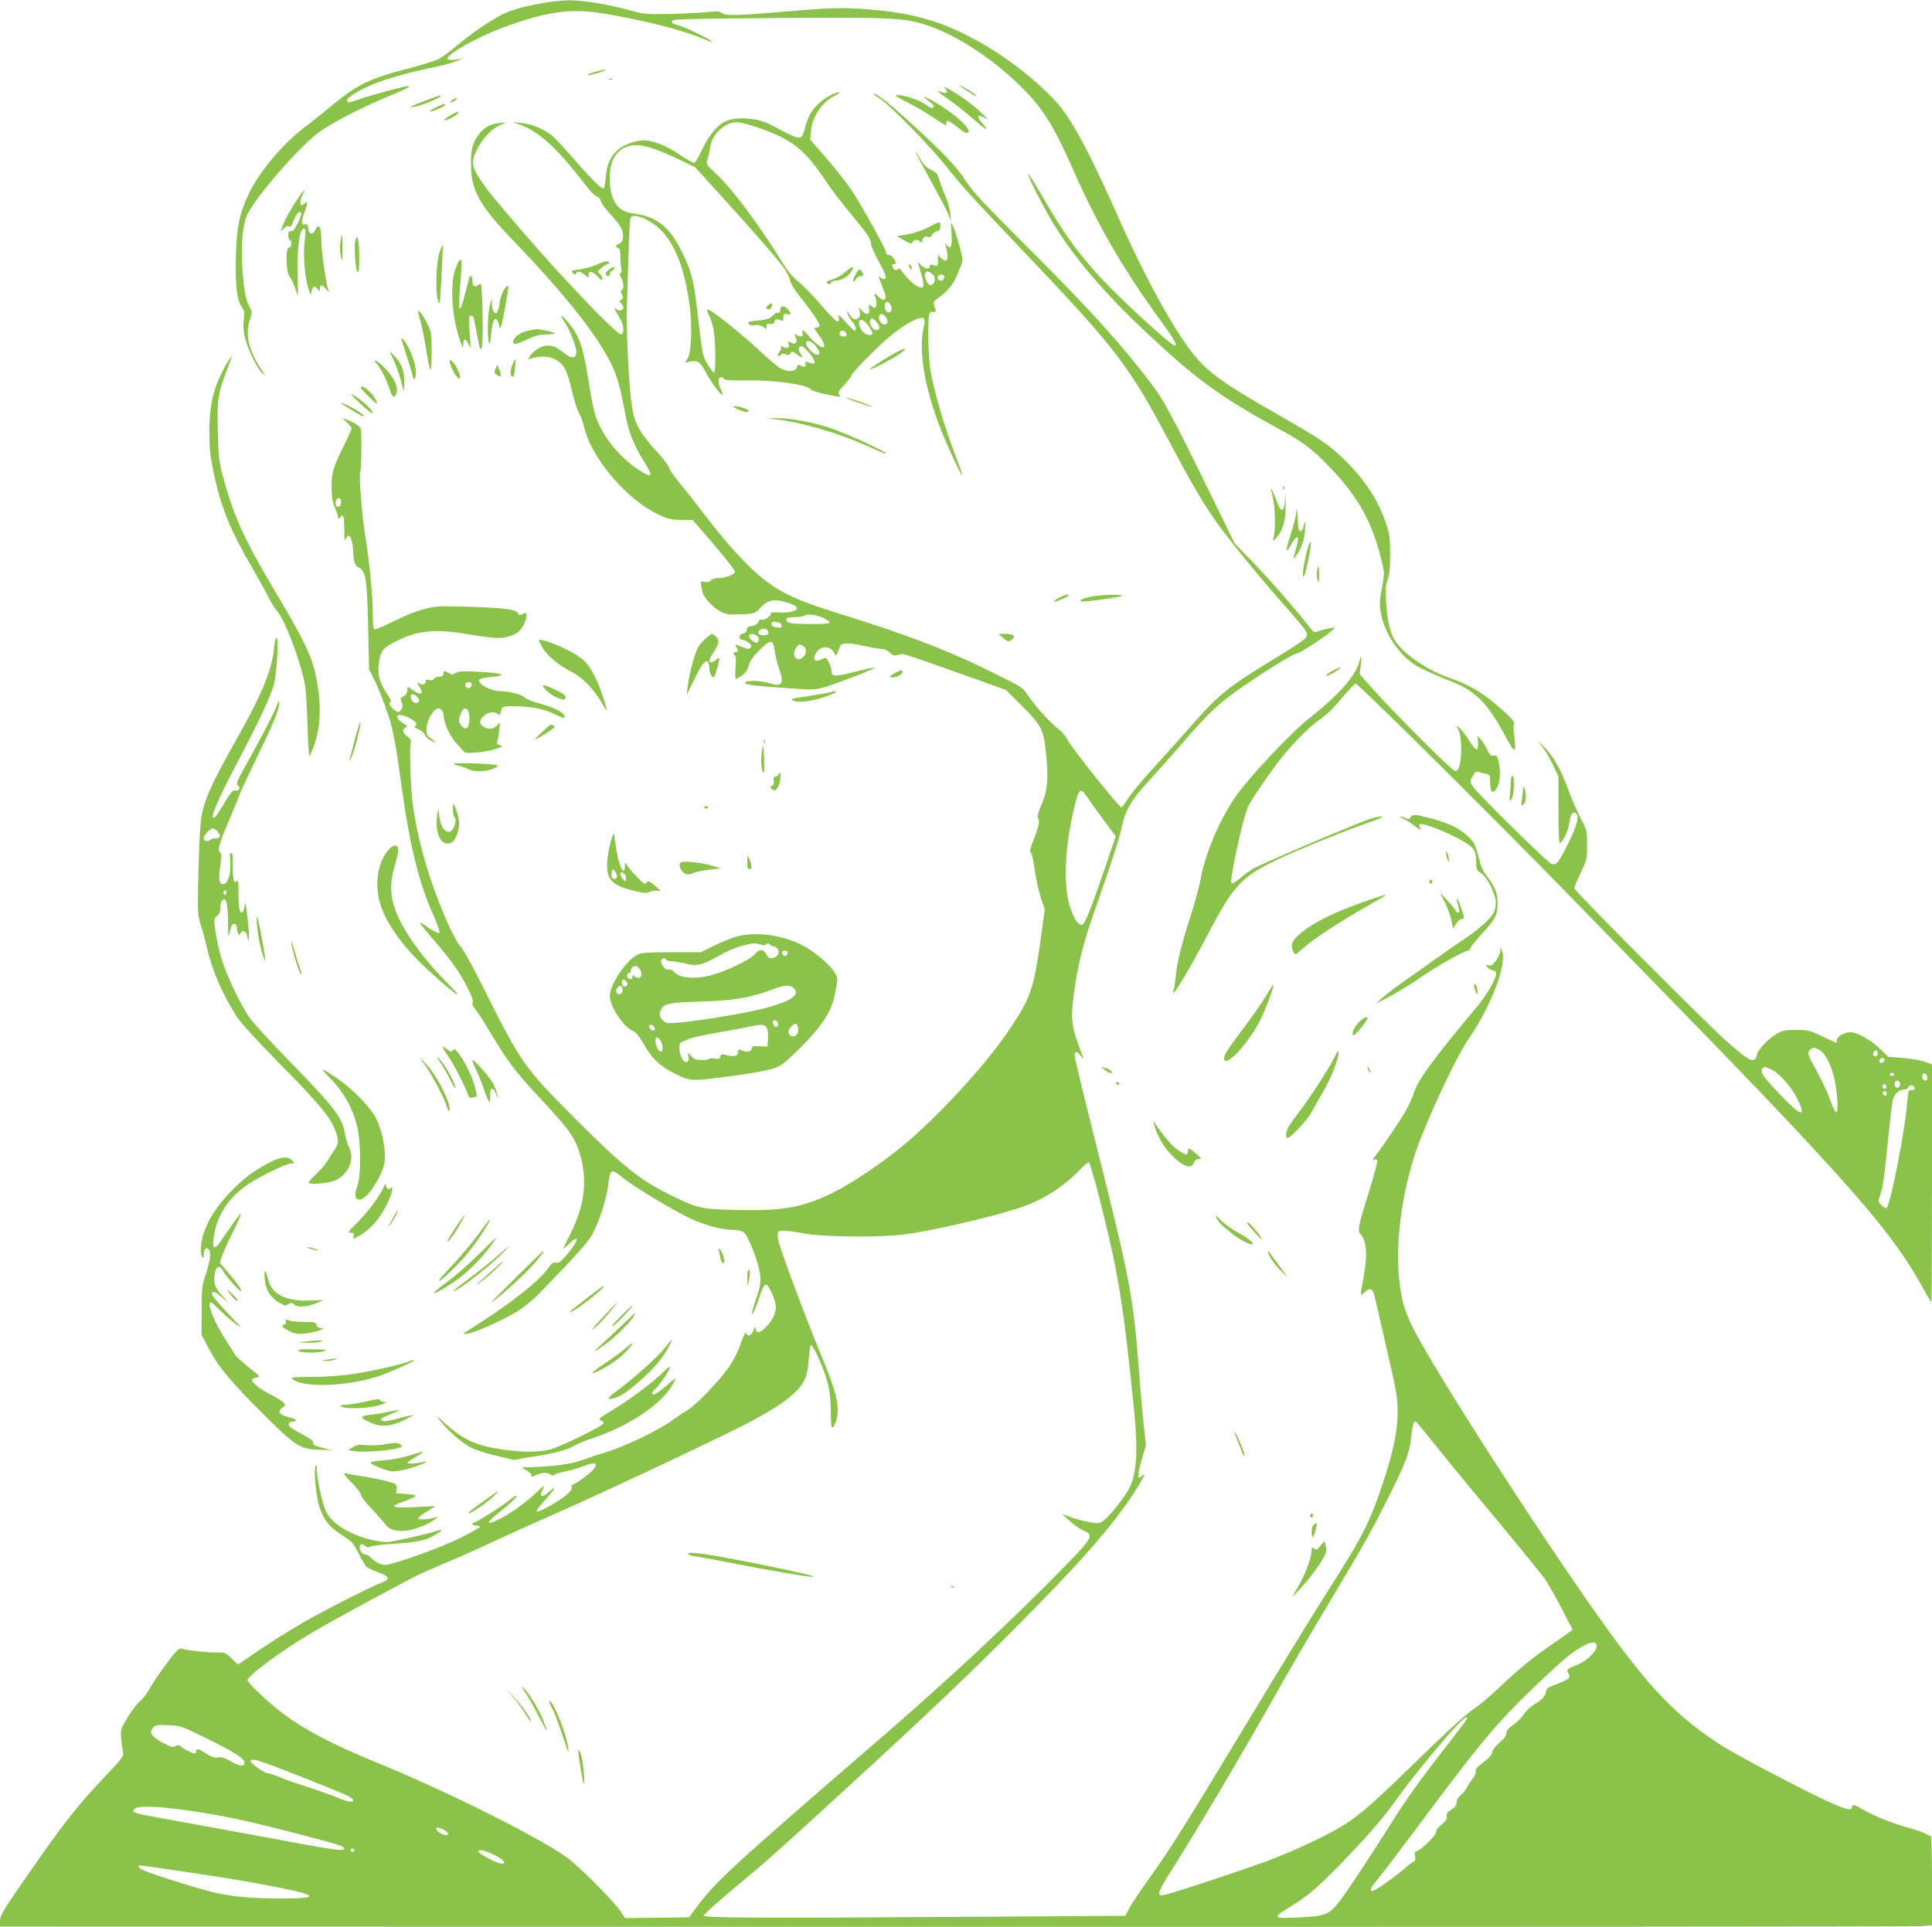 <?xml version="1.0" standalone="no"?>
<!DOCTYPE svg PUBLIC "-//W3C//DTD SVG 20010904//EN"
 "http://www.w3.org/TR/2001/REC-SVG-20010904/DTD/svg10.dtd">
<svg version="1.0" xmlns="http://www.w3.org/2000/svg"
 width="1280pt" height="1277pt" viewBox="0 0 1280 1277"
 preserveAspectRatio="xMidYMid meet">
<g transform="translate(0,1277) scale(0.1,-0.1)"
fill="#8bc34a" stroke="none">
<path d="M3593 12749 c-126 -22 -202 -43 -268 -76 -77 -39 -201 -124 -295
-203 -47 -39 -102 -80 -123 -91 -21 -11 -114 -40 -206 -64 -258 -67 -335 -105
-512 -252 -59 -48 -139 -113 -179 -143 -141 -107 -296 -294 -362 -435 -62
-131 -79 -217 -85 -405 -6 -188 6 -300 38 -343 18 -24 20 -37 14 -87 -5 -40
-2 -78 9 -121 21 -81 77 -197 112 -229 25 -24 25 -23 -5 22 -82 122 -108 233
-76 328 17 51 17 53 -3 89 -26 47 -41 139 -48 293 -7 145 7 265 39 325 64 122
320 417 454 524 80 64 284 171 473 249 118 48 159 70 133 70 -21 0 -236 -58
-312 -84 -87 -30 -91 -31 -91 -11 0 20 66 61 170 106 85 36 251 83 408 114 45
9 106 25 135 36 l52 19 -47 -5 c-26 -4 -49 -2 -52 4 -16 26 192 144 374 211
279 103 441 126 655 91 278 -46 536 -112 673 -172 37 -16 58 -22 47 -13 -32
26 -195 103 -232 110 -24 5 -33 11 -31 23 3 15 64 16 663 21 708 6 846 2 969
-30 210 -54 478 -222 686 -430 143 -142 213 -256 349 -565 157 -354 324 -641
570 -979 92 -127 114 -166 94 -166 -25 0 -363 311 -490 449 -168 184 -239 283
-407 574 -38 65 -71 116 -73 113 -8 -8 93 -206 163 -323 139 -229 341 -466
615 -723 335 -315 498 -433 869 -635 172 -93 228 -135 351 -262 188 -195 284
-369 344 -625 18 -75 18 -81 0 -176 -15 -82 -16 -109 -7 -162 24 -135 118
-277 231 -349 25 -16 105 -53 176 -82 144 -58 159 -66 228 -122 59 -49 119
-131 187 -259 69 -130 78 -129 61 7 -5 33 -4 65 0 71 6 7 -18 36 -68 81 -134
120 -213 169 -361 221 -142 50 -292 151 -353 237 -38 53 -58 137 -66 267 -5
86 -3 114 11 147 12 31 16 74 16 167 0 107 -4 136 -25 200 -52 155 -136 286
-269 419 -108 107 -156 140 -471 320 -285 163 -392 235 -479 321 -139 137
-351 510 -565 992 -168 378 -276 585 -366 702 -102 132 -326 316 -525 430
-264 151 -463 208 -798 231 -157 10 -217 8 -612 -26 -224 -19 -299 -19 -319
-1 -13 12 -33 12 -106 5 -49 -5 -162 -10 -250 -12 -150 -2 -166 0 -260 27
-129 36 -311 66 -400 64 -38 0 -116 -9 -172 -19z"/>
<path d="M3947 12295 c-27 -7 -52 -17 -55 -20 -9 -9 52 4 98 21 45 16 19 16
-43 -1z"/>
<path d="M4038 12243 c7 -3 16 -2 19 1 4 3 -2 6 -13 5 -11 0 -14 -3 -6 -6z"/>
<path d="M6351 12207 c3 -4 34 -25 70 -48 35 -23 56 -33 46 -22 -9 11 -41 33
-70 48 -28 15 -49 25 -46 22z"/>
<path d="M6263 12183 c23 -26 8 -37 -30 -22 -35 13 -26 5 58 -55 37 -25 106
-80 154 -122 90 -79 115 -92 65 -33 -40 47 -39 64 3 43 l32 -16 -35 37 c-41
43 -145 121 -215 160 -42 24 -47 25 -32 8z"/>
<path d="M5500 12138 c-52 -26 -112 -83 -136 -130 -9 -18 -24 -59 -33 -93 -22
-80 -20 -80 -226 29 -84 44 -212 55 -292 25 -53 -20 -116 -93 -159 -186 -24
-51 -49 -93 -56 -93 -7 0 -50 25 -96 56 -85 58 -177 94 -236 94 -54 0 -134
-29 -172 -62 -51 -45 -73 -96 -81 -183 -3 -41 -10 -75 -15 -75 -16 0 -96 80
-202 203 -58 67 -121 135 -141 150 -55 43 -134 76 -200 82 l-60 5 40 -13 c133
-45 249 -150 445 -404 30 -40 64 -73 74 -75 12 -2 23 -15 27 -31 4 -16 32 -54
62 -86 30 -31 62 -71 71 -89 23 -45 18 -94 -11 -107 -27 -11 -29 -21 -7 -29
11 -4 15 -19 14 -53 -1 -27 2 -63 6 -80 4 -22 2 -33 -5 -33 -8 0 -7 -10 4 -30
18 -34 20 -77 4 -82 -9 -3 -8 -10 1 -28 11 -20 10 -25 -4 -35 -14 -11 -15 -14
-1 -25 8 -7 15 -19 15 -27 0 -19 -27 -28 -45 -13 -22 19 -18 6 15 -47 33 -52
40 -110 15 -119 -22 -9 -391 376 -644 671 -212 247 -233 273 -284 347 -58 86
-65 121 -38 183 44 99 113 171 189 196 21 7 15 8 -26 4 -67 -5 -112 -33 -151
-91 -36 -55 -45 -105 -39 -222 7 -147 69 -250 283 -471 338 -351 563 -636 651
-826 36 -77 56 -154 89 -330 19 -106 56 -198 119 -299 70 -112 62 -121 -45
-51 -95 64 -187 167 -238 267 -42 84 -47 102 -90 363 -29 173 -53 244 -109
317 -56 72 -86 90 -42 25 38 -57 82 -172 78 -206 -4 -37 -33 -38 -76 -4 -53
42 -76 53 -115 53 -38 0 -91 -32 -116 -69 -16 -24 -15 -24 9 -17 98 32 187 3
226 -73 12 -24 32 -89 44 -145 13 -55 33 -119 45 -141 13 -22 28 -65 35 -95
46 -202 280 -479 489 -578 64 -31 85 -36 152 -37 l78 -1 43 -49 c117 -133 238
-281 238 -293 0 -18 -62 -42 -108 -42 -24 0 -45 -6 -53 -16 -9 -11 -22 -14
-41 -10 -31 6 -30 12 -13 -69 7 -35 70 -102 119 -128 29 -15 57 -20 96 -19
124 3 133 6 162 38 47 53 84 65 149 50 61 -14 99 -32 99 -47 0 -18 -55 -31
-117 -27 -34 2 -60 0 -57 -4 9 -14 -37 -50 -57 -45 -10 3 -19 1 -19 -3 0 -17
-32 -40 -55 -40 -17 0 -25 -6 -27 -22 -2 -15 -11 -24 -25 -26 -29 -4 -32 -42
-4 -42 10 0 29 -9 42 -19 19 -16 22 -22 11 -32 -12 -13 -16 -12 -86 16 -16 7
-17 6 -7 -13 15 -27 14 -32 -4 -32 -17 0 -20 -16 -5 -25 6 -4 7 -36 3 -82 -4
-44 -2 -74 3 -72 50 23 74 47 84 87 8 31 27 59 71 103 74 74 91 74 101 -1 4
-30 16 -82 27 -114 39 -110 26 -130 -67 -102 -59 18 -159 19 -155 1 3 -13 59
-20 279 -35 177 -13 183 -12 255 9 92 28 332 122 326 127 -2 3 -61 -9 -130
-27 -131 -33 -157 -33 -157 -1 0 27 -28 92 -40 92 -5 0 -21 -5 -35 -12 -37
-17 -51 1 -31 40 31 60 107 56 129 -8 4 -14 11 -1 32 57 8 24 58 26 151 4 51
-11 106 -21 123 -21 18 0 40 -10 56 -24 22 -21 31 -23 57 -15 35 10 6 18 453
-140 l260 -93 111 -111 c129 -131 139 -152 156 -327 14 -159 8 -229 -32 -322
-25 -59 -30 -81 -22 -91 13 -16 4 -57 -36 -156 -18 -47 -22 -65 -13 -70 7 -4
18 -55 26 -112 7 -58 26 -141 40 -185 l27 -80 -31 -224 c-44 -307 -65 -366
-204 -573 -154 -232 -484 -590 -720 -781 -140 -114 -329 -240 -448 -299 -202
-99 -329 -122 -646 -115 -227 6 -248 10 -418 93 -214 104 -321 189 -646 514
-336 337 -357 367 -599 851 -67 135 -135 260 -151 278 -39 44 -85 138 -152
307 -82 210 -142 432 -171 635 -16 111 -25 407 -14 426 4 6 -6 21 -22 33 -34
24 -38 45 -13 60 15 8 12 12 -20 31 -39 23 -48 58 -14 52 69 -12 132 -62 95
-75 -7 -2 3 -11 24 -20 20 -8 39 -25 43 -36 3 -12 19 -28 35 -36 43 -22 48
-18 9 8 -31 21 -34 28 -33 69 0 49 39 120 72 133 20 7 42 -20 42 -52 0 -42 41
-131 78 -172 20 -22 43 -47 51 -57 12 -14 26 -16 91 -10 42 3 99 14 125 23 44
15 47 17 26 25 -17 6 -21 13 -16 26 4 9 9 41 12 71 l6 54 -21 -21 c-26 -26
-59 -28 -90 -6 -29 20 -28 39 3 69 26 27 73 33 93 13 12 -12 12 -12 27 37 3
12 21 15 77 15 115 -1 203 -17 269 -51 34 -17 63 -28 66 -25 23 22 -56 67
-169 96 -38 10 -80 27 -92 38 -22 21 -103 42 -164 42 -42 0 -110 28 -131 54
-20 24 -4 33 82 41 105 11 68 25 -86 33 -111 6 -140 4 -158 -8 -19 -12 -25
-12 -50 2 -27 16 -28 16 -31 -5 -2 -16 -9 -22 -28 -21 -14 1 -29 -5 -33 -13
-6 -10 -17 -13 -33 -9 -17 5 -24 2 -24 -8 0 -22 -17 -28 -40 -16 -20 10 -20
10 1 -24 27 -46 9 -55 -41 -22 l-39 25 -3 -27 c-2 -17 -12 -31 -26 -37 -14 -6
-20 -15 -16 -25 14 -34 14 -46 1 -64 -14 -19 -16 -19 -41 -2 -30 19 -45 48
-29 53 7 3 -1 23 -19 49 -53 80 -68 131 -58 208 10 83 27 104 125 152 134 66
250 77 455 43 193 -32 231 -34 289 -14 56 18 85 48 103 106 13 45 8 55 -21 40
-16 -9 -22 -8 -29 5 -17 30 -121 40 -477 47 -98 2 -196 -26 -335 -94 -66 -33
-126 -59 -135 -59 -12 0 -15 17 -15 99 0 122 -24 367 -51 526 -20 117 -42 401
-33 416 9 16 12 274 3 291 -10 18 -46 40 -96 59 -28 10 -28 10 5 -20 17 -16
32 -34 32 -40 0 -5 -22 -54 -49 -108 -73 -148 -85 -185 -84 -284 1 -65 6 -98
22 -134 12 -26 21 -55 21 -64 1 -14 2 -14 14 1 21 28 26 11 27 -81 0 -64 3
-80 10 -63 20 51 45 8 49 -83 3 -70 11 -94 40 -108 43 -22 52 -76 59 -387 l6
-286 28 -54 c27 -52 69 -157 103 -260 26 -76 52 -217 78 -415 57 -423 118
-679 217 -899 28 -62 45 -114 40 -119 -4 -4 -38 12 -76 38 -77 53 -75 49 41
-87 39 -45 95 -114 124 -153 66 -88 145 -244 132 -257 -7 -7 1 -25 22 -52 17
-23 67 -100 109 -172 100 -166 156 -241 297 -392 225 -241 256 -286 290 -418
41 -160 19 -320 -68 -494 -26 -52 -49 -99 -51 -104 -2 -5 13 7 34 27 76 74 75
35 -1 -57 -46 -56 -60 -67 -80 -63 -18 3 -29 -4 -51 -35 -63 -91 -266 -249
-549 -425 -18 -11 -17 -12 6 -12 35 -1 235 87 331 145 47 29 110 79 153 124
255 263 323 339 353 396 44 83 90 224 102 318 16 117 16 116 106 45 90 -70
356 -228 460 -273 95 -41 195 -66 265 -66 25 0 55 -7 67 -15 31 -22 105 -216
110 -290 3 -49 -2 -78 -30 -158 -18 -53 -29 -96 -24 -94 9 3 25 41 57 137 10
30 24 56 32 58 19 4 68 -103 68 -147 0 -45 -22 -90 -64 -133 -42 -43 -63 -48
-69 -15 -3 20 -5 19 -16 -11 -14 -34 -38 -42 -48 -16 -4 10 -16 -14 -34 -66
-15 -47 -48 -112 -76 -153 -62 -92 -225 -262 -283 -295 -25 -14 -61 -38 -80
-52 -98 -75 -329 -186 -480 -231 -36 -10 -82 -26 -104 -34 -74 -30 -172 -47
-301 -54 l-130 -6 33 -18 c17 -10 32 -24 32 -33 0 -13 3 -13 30 1 35 18 81 20
98 3 8 -8 15 -8 24 -1 7 6 38 16 68 21 31 6 87 22 125 36 74 29 99 24 72 -14
-19 -27 -110 -96 -137 -105 -11 -4 -18 -11 -14 -16 12 -20 -27 -58 -108 -107
-137 -81 -154 -79 -72 12 71 78 90 113 35 63 -51 -46 -73 -39 -45 14 15 31 12
30 -42 -21 -70 -66 -169 -138 -241 -174 -103 -51 -98 -30 11 56 47 37 90 77
96 89 9 16 -5 9 -48 -24 -63 -49 -219 -147 -234 -147 -4 0 -8 -4 -8 -10 0 -5
11 -10 25 -10 14 0 25 -4 25 -8 0 -4 -60 -38 -132 -74 -125 -63 -447 -178
-499 -178 -26 0 -69 23 -93 49 -11 12 -27 21 -38 21 -24 0 -46 46 -30 62 9 9
16 8 29 -5 13 -11 23 -13 35 -6 9 5 79 14 155 19 161 11 213 22 270 56 57 33
63 47 11 28 -42 -15 -237 -60 -310 -71 -49 -7 -170 21 -248 58 -86 40 -143 89
-170 143 -25 52 -59 210 -61 276 0 37 -2 41 -9 22 -13 -30 5 -203 26 -267 32
-94 67 -136 165 -198 49 -30 62 -45 95 -111 21 -42 45 -82 53 -90 9 -7 44 -23
78 -36 75 -27 80 -45 20 -68 -76 -29 -369 -178 -507 -257 -120 -69 -269 -164
-399 -255 l-45 -30 -41 40 c-40 39 -43 40 -110 40 -70 1 -181 13 -221 25 -18
6 -34 -9 -102 -101 -45 -59 -95 -133 -111 -164 -17 -32 -46 -69 -63 -83 -18
-14 -55 -61 -82 -106 -47 -79 -48 -82 -43 -143 3 -35 9 -75 12 -90 6 -24 -5
-39 -110 -150 -192 -202 -279 -312 -536 -683 -154 -222 -169 -248 -169 -289
l0 -33 6323 -1 c3477 -1 6357 1 6400 4 l77 6 0 300 c0 164 -4 297 -8 294 -5
-3 -20 2 -33 12 -13 9 -64 27 -114 40 -97 25 -231 79 -308 124 -54 32 -67 34
-67 13 0 -27 -42 -16 -163 39 -175 81 -610 310 -707 373 -267 174 -431 336
-685 678 -374 502 -1223 1813 -1361 2100 -53 110 -70 175 -85 319 -27 262 30
630 139 911 100 254 251 569 328 680 147 216 250 490 215 575 l-10 25 0 -24
c-1 -14 -13 -42 -28 -64 -21 -30 -32 -38 -50 -34 -22 4 -23 3 -7 -14 9 -10 26
-19 38 -21 15 -2 20 -9 18 -23 -6 -44 -66 -145 -135 -226 -275 -329 -380 -471
-408 -557 -12 -36 -38 -93 -57 -126 -39 -67 -157 -242 -199 -294 -16 -20 -20
-30 -10 -27 8 4 18 2 22 -4 3 -6 -19 -91 -49 -188 -77 -245 -84 -278 -63 -300
43 -48 49 -146 18 -303 -10 -52 -17 -97 -15 -99 2 -3 15 6 29 19 33 31 51 21
64 -37 6 -26 36 -156 66 -288 31 -132 63 -276 71 -320 31 -178 11 -333 -80
-610 -91 -276 -134 -360 -392 -765 -89 -140 -325 -525 -523 -854 -421 -696
-486 -800 -632 -1006 -60 -83 -121 -175 -136 -203 l-28 -52 -1100 -7 c-1327
-9 -1687 -7 -1692 8 -2 6 85 86 194 176 224 186 279 235 773 688 509 466 826
768 1140 1086 352 356 521 544 668 743 90 122 176 269 130 223 -35 -35 -36 -4
-2 112 l26 88 -16 152 c-9 83 -23 243 -31 356 -35 465 -61 602 -265 1414 -88
348 -160 645 -160 660 0 33 13 33 41 -1 16 -20 20 -22 14 -8 -77 202 -83 241
-61 415 24 184 61 333 128 525 131 375 170 494 189 580 27 122 62 181 180 310
56 61 156 173 222 250 175 203 245 268 402 376 175 120 337 219 358 219 18 0
199 119 232 152 l20 20 -40 -6 c-22 -4 -53 -12 -69 -18 -28 -11 -31 -10 -60
27 -108 136 -249 298 -363 417 l-133 137 -131 268 c-297 607 -334 674 -427
798 -197 259 -414 498 -827 910 -282 281 -351 356 -399 430 -60 93 -154 191
-374 391 -123 113 -213 184 -234 184 -6 0 10 -14 38 -31 68 -43 329 -309 445
-454 112 -140 164 -197 514 -565 607 -638 694 -751 958 -1249 144 -272 222
-406 306 -526 76 -110 263 -340 416 -515 186 -212 197 -226 193 -252 -2 -18
-38 -44 -153 -115 -382 -233 -415 -259 -623 -494 -81 -92 -198 -222 -260 -290
-62 -68 -129 -149 -149 -181 -20 -32 -39 -58 -43 -58 -16 0 -339 405 -360 452
-9 21 -35 51 -57 67 -49 35 -151 147 -201 221 -40 59 -30 53 -312 191 -228
111 -523 223 -880 334 -317 98 -420 142 -540 231 -102 75 -244 225 -381 404
-70 91 -156 201 -193 245 -37 44 -70 91 -73 105 -3 14 -33 54 -66 90 -138 150
-169 209 -186 360 -17 142 -33 498 -28 615 2 61 7 202 10 315 9 285 9 284 30
288 39 8 118 -30 177 -84 101 -94 169 -269 200 -517 17 -135 10 -305 -14 -341
l-18 -29 35 7 c51 9 64 1 104 -73 38 -70 102 -155 110 -147 2 2 -3 18 -11 35
-29 56 -14 105 22 69 8 -8 57 -11 161 -9 170 3 385 -27 409 -57 7 -9 49 -23
100 -34 106 -22 107 -22 92 -3 -11 13 -5 23 34 65 25 27 46 54 46 60 0 17 186
205 268 271 97 78 186 125 211 110 9 -6 9 -19 1 -57 -36 -154 5 -404 110 -671
46 -119 139 -318 145 -312 2 3 -21 69 -51 147 -65 169 -136 411 -158 541 -19
111 -22 371 -5 388 6 6 18 9 25 6 16 -6 18 6 4 42 -9 23 -6 28 39 60 48 35 91
88 109 135 6 14 17 44 27 66 16 40 16 44 -9 137 -14 52 -33 110 -42 128 -15
33 -15 32 -10 -48 6 -87 -5 -112 -32 -77 -14 18 -14 18 -8 1 3 -10 9 -36 12
-57 8 -47 -9 -60 -40 -31 l-23 22 1 -38 c1 -38 -3 -41 -36 -28 -13 5 -18 2
-18 -9 0 -23 -30 -20 -57 6 l-23 22 15 -50 c24 -75 29 -111 16 -119 -18 -11
-85 39 -122 90 -19 26 -35 42 -37 36 -5 -16 -29 -13 -36 5 -9 22 -8 24 9 24
14 0 14 3 0 30 -9 18 -23 30 -35 30 -13 0 -20 7 -20 19 0 19 -148 286 -222
401 -36 57 -113 153 -219 275 l-61 70 5 56 c8 96 71 190 156 234 58 30 32 33
-29 3z m-483 -212 c220 -75 307 -140 433 -325 81 -118 92 -132 238 -311 62
-76 82 -108 82 -131 0 -17 19 -62 44 -107 51 -88 66 -132 44 -132 -8 0 -20 6
-27 13 -12 10 -13 8 -6 -8 44 -113 48 -126 37 -137 -9 -9 -20 -5 -43 18 -25
22 -30 25 -24 9 22 -56 11 -105 -18 -76 -18 18 -24 13 -19 -19 5 -37 -17 -41
-48 -8 l-20 22 6 -30 c4 -20 1 -34 -9 -42 -19 -16 -39 -8 -60 26 -18 27 -18
27 -11 2 3 -14 17 -36 30 -51 24 -25 32 -59 15 -59 -5 0 -32 26 -59 57 -43 48
-49 53 -45 30 5 -27 -2 -33 -23 -19 -6 4 -53 54 -103 111 -50 58 -114 123
-143 146 -29 23 -69 68 -88 99 -164 268 -344 510 -454 613 -68 63 -69 65 -59
96 6 18 14 53 18 80 12 87 96 167 177 167 20 0 81 -15 135 -34z m-701 -137
c38 -11 119 -45 179 -74 l110 -53 181 -199 c200 -219 371 -416 414 -478 15
-22 31 -56 35 -75 4 -20 32 -65 64 -105 70 -85 131 -175 131 -192 0 -7 -9 -13
-21 -13 -19 0 -18 -4 15 -49 72 -98 29 -112 -55 -19 -49 55 -56 59 -52 36 6
-30 -5 -35 -38 -18 -17 10 -18 9 -7 -15 15 -34 -1 -52 -32 -35 -20 11 -21 10
-16 -8 9 -26 -8 -36 -35 -21 -16 8 -20 8 -14 -1 4 -6 -1 -20 -11 -31 -20 -22
-12 -38 10 -20 10 9 20 10 33 3 13 -8 20 -6 29 6 11 16 15 15 43 -6 40 -29 43
-28 23 8 -13 23 -14 32 -4 42 9 9 18 6 43 -18 34 -32 64 -83 54 -92 -3 -3 -19
-1 -34 5 -25 9 -28 8 -24 -8 6 -21 -12 -25 -37 -9 -11 7 -16 4 -20 -13 -8 -29
-57 -34 -105 -10 -19 10 -70 52 -113 92 -149 141 -364 312 -377 300 -2 -3 5
-24 16 -47 12 -23 25 -72 30 -109 11 -88 11 -263 0 -263 -4 0 -23 24 -41 53
-35 56 -35 57 -70 354 -26 217 -38 264 -102 393 -83 169 -167 236 -321 255
-108 13 -157 87 -157 240 0 96 33 164 93 194 53 26 97 26 183 0z m1856 -831
c21 -17 27 -39 16 -60 -14 -28 -38 -21 -52 14 -21 50 -1 75 36 46z m81 -14 c9
-10 -4 -34 -18 -34 -17 0 -28 17 -20 30 7 11 28 13 38 4z m-353 -195 c7 -11 9
-27 6 -35 -9 -23 -35 -16 -42 10 -11 44 16 63 36 25z m-36 -75 c23 -22 21 -54
-4 -54 -22 0 -44 34 -36 56 7 18 21 18 40 -2z m-54 -41 c23 -29 22 -46 -3 -51
-19 -4 -51 42 -43 63 8 22 22 18 46 -12z m-85 9 c19 -13 55 -65 55 -78 0 -26
-48 -15 -69 15 -33 46 -23 90 14 63z m-117 -85 c2 -11 -3 -17 -17 -17 -23 0
-35 15 -26 31 10 15 39 6 43 -14z m-204 -80 c31 -40 33 -57 7 -57 -21 0 -71
53 -71 76 0 26 39 14 64 -19z m-3144 -1031 c0 -14 -5 -28 -11 -32 -17 -10 -32
12 -24 35 9 29 35 27 35 -3z m3197 -772 c67 -34 52 -40 -89 -39 -136 1 -158 5
-158 31 0 10 14 14 53 14 28 0 59 5 67 11 20 13 81 5 127 -17z m-279 -47 c3
-15 -2 -18 -30 -15 -22 2 -34 9 -36 21 -3 15 2 18 30 15 22 -2 34 -9 36 -21z
m-88 -48 c0 -14 -7 -19 -29 -19 -36 0 -50 19 -27 35 23 17 56 7 56 -16z m-75
-23 c11 -8 16 -19 12 -30 -8 -21 -19 -20 -47 2 -38 31 -5 57 35 28z m306 -66
c24 -14 25 -52 0 -74 -43 -39 -80 9 -47 60 19 27 20 28 47 14z m-2198 -246 c9
-10 -4 -34 -18 -34 -17 0 -28 17 -20 30 7 11 28 13 38 4z m-358 -94 c14 -16
16 -23 6 -33 -16 -16 -45 3 -49 32 -4 27 19 28 43 1z m345 -140 c0 -62 -23
-86 -51 -51 -22 27 -23 39 -8 78 23 62 59 46 59 -27z m4100 -532 c19 -29 68
-96 108 -150 l74 -99 -65 -192 c-89 -263 -138 -388 -155 -394 -22 -9 -52 29
-78 103 -48 132 -43 372 12 623 42 186 48 192 104 109z m77 -2660 c125 -495
156 -690 228 -1408 25 -250 16 -401 -30 -495 -31 -65 -149 -211 -184 -229 -23
-12 -37 -12 -100 1 -41 8 -95 24 -120 34 l-46 19 50 -47 c28 -25 69 -55 93
-65 72 -32 66 -44 -150 -264 -333 -340 -751 -729 -1178 -1098 -1027 -888
-1106 -961 -1238 -1138 l-47 -63 -212 -3 -212 -2 -27 41 c-42 66 -288 313
-367 367 -212 146 -804 440 -1262 627 -283 116 -465 212 -610 320 -94 71 -235
203 -235 221 0 29 217 190 420 311 133 80 636 352 730 396 47 21 132 59 190
82 58 24 188 82 289 130 101 47 250 114 330 149 350 152 1228 565 1395 657
145 80 201 117 263 173 71 64 94 116 101 227 3 49 9 92 14 95 13 8 85 -151
109 -241 15 -56 22 -113 23 -192 0 -62 4 -113 8 -113 18 0 38 63 38 118 0 77
-24 153 -120 388 -77 185 -215 551 -259 686 -13 37 -21 78 -19 90 3 20 9 23
43 23 22 -1 85 -9 140 -20 120 -22 489 -26 650 -6 175 22 548 107 754 172 170
55 303 139 431 273 19 20 39 35 45 33 5 -2 38 -114 72 -249z m2203 -1600 c58
-73 195 -241 305 -373 185 -221 351 -424 433 -528 18 -23 69 -111 112 -194
l79 -153 -32 -23 c-18 -13 -70 -50 -117 -82 -115 -79 -215 -161 -337 -277 -57
-54 -122 -110 -145 -125 -65 -42 -172 -138 -408 -368 -263 -256 -359 -342
-459 -407 -96 -64 -296 -160 -476 -231 -147 -58 -668 -231 -729 -243 -31 -5
-36 -4 -36 13 0 11 25 60 56 109 194 304 487 800 730 1231 86 153 243 422 349
598 216 359 278 470 392 700 108 216 131 277 142 379 10 86 16 106 30 106 4 0
54 -60 111 -132z m1088 -1351 c6 -33 -62 -102 -125 -127 -73 -29 -77 -33 -62
-59 18 -28 5 -39 -79 -71 -55 -21 -68 -30 -70 -50 -5 -32 -25 -54 -79 -85 -24
-15 -54 -44 -68 -65 -13 -21 -45 -53 -70 -70 -32 -22 -45 -38 -45 -55 0 -16
-14 -36 -44 -61 -26 -22 -46 -48 -50 -65 -3 -19 -23 -41 -60 -68 -40 -30 -53
-45 -49 -59 2 -11 -6 -31 -20 -48 -13 -16 -31 -43 -40 -61 -9 -17 -28 -40 -42
-51 -15 -12 -25 -30 -25 -46 0 -19 -10 -32 -35 -48 -28 -18 -34 -28 -30 -45 4
-17 -4 -29 -35 -54 -25 -21 -39 -38 -35 -47 6 -17 -94 -117 -127 -128 -15 -4
-18 -12 -13 -34 5 -23 2 -31 -15 -40 -12 -6 -38 -26 -58 -45 -56 -49 -192
-145 -208 -145 -24 0 -16 17 49 97 35 43 150 195 257 338 411 553 520 682 777
928 179 169 231 213 300 253 63 36 96 39 101 11z m-858 -485 c0 -4 -41 -59
-90 -122 -192 -245 -302 -396 -387 -531 -146 -232 -321 -499 -369 -559 -69
-88 -93 -97 -268 -106 -177 -8 -180 -4 -58 71 118 72 176 122 330 279 181 187
277 297 377 436 95 132 262 337 371 458 69 75 94 95 94 74z m-8354 -130 c193
-96 254 -135 254 -162 0 -29 -31 -25 -94 10 -38 22 -61 29 -82 24 -22 -4 -41
3 -77 25 -53 35 -67 38 -67 16 0 -8 -5 -15 -10 -15 -15 0 -71 29 -92 47 -13
11 -20 12 -35 3 -16 -10 -28 -8 -71 14 -88 44 -110 77 -75 111 14 14 31 17
100 13 80 -4 89 -7 249 -86z m387 -163 c76 -25 499 -193 546 -217 77 -38 37
-57 -46 -21 -50 22 -216 80 -293 103 -25 8 -73 25 -107 40 -34 14 -71 26 -81
26 -21 0 -112 65 -112 80 0 15 25 12 93 -11z m-489 -319 c214 -31 374 -65 681
-145 311 -81 335 -88 335 -106 0 -15 -80 -6 -280 32 -147 28 -733 135 -981
180 -135 24 -153 32 -124 55 25 20 169 14 369 -16z m1676 -125 c33 -17 39 -35
12 -35 -21 0 -62 27 -62 41 0 13 17 11 50 -6z m-592 -136 c-2 -6 -8 -10 -13
-10 -5 0 -11 4 -13 10 -2 6 4 11 13 11 9 0 15 -5 13 -11z m927 -31 c69 -34 89
-65 35 -55 -35 8 -140 65 -140 78 0 18 40 9 105 -23z m-2073 -108 c323 -48
461 -71 661 -111 242 -48 247 -69 17 -69 -322 1 -415 16 -753 125 -167 54
-207 71 -207 84 0 14 -33 17 282 -29z"/>
<path d="M5596 10964 c-22 -19 -60 -40 -84 -47 -36 -11 -41 -15 -29 -25 12
-10 16 -9 21 3 3 8 17 15 31 15 34 0 80 24 99 52 34 49 15 50 -38 2z"/>
<path d="M5671 10956 c-13 -20 -21 -42 -19 -48 3 -8 9 -4 17 10 6 12 21 22 31
22 23 0 25 9 7 34 -13 17 -15 16 -36 -18z"/>
<path d="M5088 10746 c-18 -13 -14 -26 8 -26 6 0 14 9 17 20 6 23 -1 25 -25 6z"/>
<path d="M5170 10720 c0 -11 -4 -21 -10 -21 -5 -1 -13 -2 -17 -3 -5 0 -17 -10
-29 -22 -16 -16 -40 -23 -93 -28 -62 -6 -71 -9 -60 -22 8 -10 22 -13 40 -9 18
4 37 0 54 -11 26 -17 27 -17 23 2 -2 15 2 19 25 17 17 -1 27 3 27 12 0 18 21
24 43 13 14 -7 17 -4 17 18 0 23 3 26 25 22 29 -6 30 -5 9 27 -20 31 -54 34
-54 5z"/>
<path d="M4560 2473 c0 -6 24 -14 53 -17 28 -4 140 -25 247 -46 190 -38 496
-91 522 -89 37 1 -66 26 -357 85 -326 65 -465 86 -465 67z"/>
<path d="M6298 2253 c6 -2 18 -2 25 0 6 3 1 5 -13 5 -14 0 -19 -2 -12 -5z"/>
<path d="M3480 1555 c19 -27 61 -102 93 -165 59 -115 65 -117 21 -7 -24 61
-102 185 -131 208 -9 8 -2 -8 17 -36z"/>
<path d="M3394 1531 c26 -29 63 -80 83 -112 20 -33 38 -57 41 -54 8 8 -67 113
-122 169 l-48 51 46 -54z"/>
<path d="M3640 1491 c0 -6 9 -25 19 -43 11 -18 38 -89 61 -158 23 -69 43 -127
45 -129 2 -2 2 14 -2 35 -8 57 -49 176 -83 244 -29 57 -40 71 -40 51z"/>
<path d="M3831 1172 c-2 -23 30 -216 36 -221 12 -12 -5 166 -20 199 -8 19 -16
29 -16 22z"/>
<path d="M2820 12104 c-106 -40 -123 -50 -65 -40 40 7 165 60 165 70 0 4 -1 6
-2 5 -2 0 -46 -16 -98 -35z"/>
<path d="M6011 12092 c52 -26 129 -71 171 -100 42 -29 80 -52 83 -52 3 0 5 7
5 15 0 24 13 18 75 -29 45 -36 60 -42 70 -33 19 17 -56 93 -160 162 -76 51
-169 97 -120 60 50 -39 57 -47 47 -57 -7 -7 -21 -2 -46 17 -39 30 -141 65
-188 65 -26 0 -15 -8 63 -48z"/>
<path d="M2994 12105 c-10 -8 -14 -15 -8 -15 5 0 19 7 30 15 10 8 14 15 8 15
-5 0 -19 -7 -30 -15z"/>
<path d="M2880 12055 c-25 -13 -38 -24 -30 -24 18 -1 100 36 100 44 0 11 -26
3 -70 -20z"/>
<path d="M2982 12004 c-24 -14 -41 -28 -39 -31 7 -7 74 26 88 43 17 21 -1 17
-49 -12z"/>
<path d="M6065 11765 c3 -11 49 -98 102 -194 53 -96 105 -195 115 -220 l19
-46 -5 50 c-2 28 -18 82 -34 120 -17 39 -35 88 -41 110 -9 33 -19 44 -53 60
-32 15 -50 34 -76 80 -19 33 -31 51 -27 40z"/>
<path d="M1953 11424 c-31 -48 -65 -110 -75 -138 l-20 -51 24 22 c17 16 27 20
35 12 7 -7 15 4 27 35 19 50 40 73 51 56 4 -6 -6 -37 -22 -68 -20 -41 -33 -56
-45 -54 -14 2 -18 -4 -18 -28 0 -16 5 -30 10 -30 6 0 10 -11 10 -25 0 -16 -6
-25 -15 -25 -25 0 -21 -167 4 -194 10 -12 26 -45 36 -73 9 -29 17 -53 19 -53
1 0 0 62 -2 138 -4 145 8 273 29 298 22 27 28 0 17 -78 -11 -87 2 -245 26
-313 l14 -40 7 28 c8 31 22 35 41 10 12 -17 13 -16 14 5 0 30 14 28 41 -5 16
-20 20 -22 15 -8 -15 43 -46 251 -46 313 0 107 -17 141 -42 87 -16 -35 -42
-28 -46 12 -3 25 -7 30 -23 26 -25 -7 -25 20 1 89 20 53 19 71 -2 50 -30 -30
-39 9 -13 58 30 57 4 29 -52 -56z"/>
<path d="M6149 11263 c-39 -20 -96 -39 -137 -46 l-70 -12 49 -28 c41 -23 50
-25 55 -12 7 18 35 20 52 3 9 -9 12 -8 12 4 0 22 23 39 40 28 10 -6 17 -2 25
13 6 12 21 23 33 25 17 3 22 10 22 33 0 35 2 35 -81 -8z"/>
<path d="M2255 11165 c-4 -25 -3 -66 3 -92 9 -46 10 -43 11 45 0 50 -1 92 -3
92 -3 0 -8 -20 -11 -45z"/>
<path d="M2354 11176 c-10 -40 1 -195 14 -208 9 -9 12 13 12 98 0 112 -12 164
-26 110z"/>
<path d="M2915 11108 c-24 -57 -33 -264 -14 -328 12 -43 14 -34 24 160 6 113
10 206 9 208 -1 2 -10 -16 -19 -40z"/>
<path d="M3019 10993 c-40 -103 -26 -324 30 -484 18 -49 20 -51 20 -21 1 17 5
32 11 32 5 0 17 -15 25 -32 15 -32 15 -30 9 47 -10 142 -10 139 7 143 13 2 19
-11 28 -65 6 -37 16 -90 23 -118 10 -46 12 -47 21 -25 10 26 4 406 -7 417 -3
3 -12 0 -20 -6 -21 -18 -36 -5 -36 30 0 16 -4 29 -10 29 -5 0 -10 -2 -10 -4 0
-2 -12 -48 -26 -103 -46 -175 -52 -145 -28 140 8 94 -5 101 -37 20z"/>
<path d="M3950 11015 c-30 -13 -81 -27 -113 -31 -54 -6 -57 -8 -42 -23 13 -12
19 -13 22 -3 7 18 27 15 57 -9 l26 -20 0 20 c0 30 23 26 59 -11 25 -26 31 -28
31 -14 0 11 -8 25 -17 32 -17 13 -16 16 12 39 17 14 36 25 43 25 7 0 10 5 7
10 -9 15 -24 12 -85 -15z"/>
<path d="M6020 11013 c0 -4 5 -15 10 -23 8 -13 10 -13 10 2 0 9 -4 20 -10 23
-5 3 -10 3 -10 -2z"/>
<path d="M4031 10981 c-13 -10 -21 -23 -17 -30 10 -16 26 -14 26 4 0 9 7 18
15 21 15 6 21 24 8 24 -5 0 -19 -9 -32 -19z"/>
<path d="M3348 10863 c-17 -20 -38 -77 -38 -104 0 -10 -5 -30 -10 -44 -9 -23
-13 -25 -25 -15 -8 7 -16 31 -16 54 l-1 41 -13 -50 c-14 -54 -18 -204 -6 -245
5 -18 10 -2 15 57 8 91 28 125 46 78 5 -14 10 -32 11 -38 0 -7 4 -3 8 8 12 29
54 265 49 271 -3 2 -12 -4 -20 -13z"/>
<path d="M2770 10704 c0 -5 7 -30 14 -56 8 -26 25 -107 37 -180 11 -73 25
-140 30 -148 5 -9 9 38 9 116 0 126 -1 133 -30 191 -28 56 -60 97 -60 77z"/>
<path d="M3485 10575 c-48 -13 -85 -44 -85 -71 0 -21 21 -17 96 18 51 24 83
32 125 32 68 1 67 10 -2 25 -61 13 -71 13 -134 -4z"/>
<path d="M2685 10440 c19 -58 40 -125 46 -150 11 -42 12 -43 20 -21 19 49 -24
184 -79 251 -18 21 -16 9 13 -80z"/>
<path d="M5945 10439 c-69 -36 -186 -111 -181 -116 6 -7 176 83 212 113 36 29
22 30 -31 3z"/>
<path d="M2610 10380 c16 -36 38 -97 47 -135 l18 -70 3 52 c4 75 -13 129 -59
177 l-39 41 30 -65z"/>
<path d="M1506 10368 c-88 -150 -118 -268 -119 -453 0 -114 5 -164 27 -270 49
-237 109 -384 264 -650 38 -66 84 -149 102 -185 18 -36 43 -76 56 -90 47 -51
142 -295 179 -460 11 -49 18 -147 22 -287 3 -117 9 -213 13 -213 4 0 20 37 35
83 36 106 43 233 21 374 -27 180 -67 269 -272 615 -220 370 -287 518 -360 793
-23 87 -27 124 -31 295 -5 212 0 241 70 423 14 37 24 67 22 67 -2 0 -15 -19
-29 -42z"/>
<path d="M2980 10377 c0 -36 52 -128 66 -114 10 9 -14 70 -41 102 -19 23 -24
26 -25 12z"/>
<path d="M3395 10354 c-17 -42 -17 -75 1 -81 7 -2 13 18 16 54 3 32 4 60 2 62
-1 2 -10 -14 -19 -35z"/>
<path d="M2497 10358 c25 -27 65 -107 83 -163 16 -51 28 -64 40 -45 26 41 -2
112 -72 183 -47 47 -91 68 -51 25z"/>
<path d="M3283 10327 c-11 -23 -10 -28 10 -42 27 -19 32 -7 15 35 l-14 33 -11
-26z"/>
<path d="M2390 10202 c0 -4 25 -32 55 -62 57 -56 65 -59 40 -11 -23 45 -95
100 -95 73z"/>
<path d="M2392 10091 c40 -38 75 -65 77 -59 4 13 -44 63 -96 99 -66 46 -61 34
19 -40z"/>
<path d="M5675 10106 c55 -19 101 -33 103 -32 5 5 -129 53 -168 60 -19 4 10
-9 65 -28z"/>
<path d="M2261 10096 c10 -9 140 -86 145 -86 18 0 -27 35 -78 61 -51 26 -79
36 -67 25z"/>
<path d="M4885 10059 c43 -20 75 -24 75 -11 0 10 -69 32 -96 31 -12 0 -4 -8
21 -20z"/>
<path d="M5154 9989 c152 -17 389 -86 561 -161 50 -22 105 -46 123 -54 17 -8
32 -12 32 -9 0 13 -268 135 -370 169 -117 39 -271 67 -360 65 l-55 -2 69 -8z"/>
<path d="M8501 9534 c0 -11 3 -14 6 -6 3 7 2 16 -1 19 -3 4 -6 -2 -5 -13z"/>
<path d="M8423 9515 c27 -91 32 -255 11 -323 -3 -9 8 -2 24 16 43 49 62 119
60 221 -2 76 -2 79 -5 23 -5 -83 -27 -81 -58 6 -22 60 -44 100 -32 57z"/>
<path d="M8588 9369 c-4 -26 -21 -90 -38 -144 -33 -100 -34 -131 -3 -76 44 80
66 81 44 3 -7 -26 -15 -56 -18 -67 l-4 -20 16 20 c33 39 58 109 61 174 4 66 1
71 -10 19 -4 -16 -13 -28 -21 -28 -11 0 -15 19 -17 83 -3 74 -4 78 -10 36z"/>
<path d="M8671 9159 c-17 -46 -43 -177 -39 -201 3 -18 7 -14 17 22 17 56 41
193 36 199 -3 2 -9 -7 -14 -20z"/>
<path d="M8726 8988 c-3 -18 -2 -46 3 -63 8 -26 9 -21 10 33 1 68 -4 79 -13
30z"/>
<path d="M7017 8809 c-22 -11 -37 -23 -34 -26 6 -5 97 33 97 41 0 11 -25 5
-63 -15z"/>
<path d="M7228 8816 c-57 -12 -76 -21 -66 -31 7 -7 250 25 268 36 23 13 -136
9 -202 -5z"/>
<path d="M4681 8544 c-17 -14 -40 -39 -51 -55 -23 -31 -64 -180 -74 -269 l-7
-55 50 101 c50 102 72 131 91 119 5 -3 10 -23 10 -44 0 -36 22 -72 33 -54 10
17 37 117 32 121 -3 3 -13 -2 -23 -11 -22 -20 -42 -22 -42 -4 0 8 13 34 30 58
34 51 38 79 12 102 -24 22 -25 22 -61 -9z"/>
<path d="M6643 8545 c33 -29 37 -30 62 -12 28 21 9 37 -43 37 l-47 -1 28 -24z"/>
<path d="M1817 8482 c-15 -152 -79 -308 -260 -629 -154 -274 -197 -368 -221
-487 -9 -45 -17 -178 -21 -363 -7 -278 -6 -294 13 -355 12 -35 31 -106 43
-158 34 -150 104 -311 196 -455 30 -45 132 -157 292 -320 252 -255 328 -347
362 -435 25 -66 24 -90 -6 -131 -13 -19 -33 -50 -44 -69 -10 -19 -44 -59 -76
-89 -31 -29 -54 -56 -50 -59 14 -15 138 -2 181 18 85 42 126 142 87 217 -11
21 -23 60 -27 88 -17 109 -66 173 -372 487 -117 119 -233 246 -258 281 -62 87
-159 291 -191 402 -14 50 -31 128 -38 174 -11 81 -10 84 11 101 14 12 22 29
22 48 0 40 9 62 25 62 17 0 25 -46 26 -164 1 -86 2 -95 10 -57 5 25 13 49 18
54 14 14 31 -1 31 -26 0 -12 4 -28 9 -35 7 -11 9 -11 14 2 10 26 36 18 43 -11
10 -48 12 -49 13 -5 1 24 -5 87 -11 140 -11 80 -14 90 -18 58 -3 -22 -10 -41
-16 -43 -17 -6 -24 32 -24 131 0 76 -2 87 -14 76 -12 -9 -16 -6 -20 22 -4 18
-5 62 -4 97 2 45 -1 65 -10 68 -9 4 -11 -8 -7 -49 8 -74 -13 -152 -42 -156
-31 -5 -38 32 -23 125 9 60 9 77 -1 83 -20 13 -6 64 59 215 33 77 63 151 67
165 4 14 55 122 112 240 117 241 153 328 152 368 0 26 -1 25 -13 -8 -20 -53
-87 -184 -186 -362 -81 -144 -88 -162 -74 -173 22 -15 9 -37 -19 -33 -16 2
-31 -15 -73 -87 -29 -49 -58 -91 -63 -93 -35 -12 12 99 157 376 138 262 217
431 237 507 19 73 32 299 18 308 -6 4 -13 -20 -16 -61z m-371 -1228 c15 -22
15 -27 3 -35 -8 -5 -19 -7 -26 -5 -6 3 -19 -1 -29 -9 -20 -14 -44 -9 -44 10 0
21 41 65 60 65 11 0 27 -12 36 -26z m54 -399 c0 -8 -4 -15 -10 -15 -5 0 -10 7
-10 15 0 8 5 15 10 15 6 0 10 -7 10 -15z"/>
<path d="M3570 8526 c0 -2 12 -25 26 -51 29 -50 111 -118 199 -162 62 -32 139
-111 188 -194 20 -35 37 -61 37 -59 0 25 -47 164 -72 213 -46 92 -65 116 -131
158 -79 51 -247 116 -247 95z"/>
<path d="M9003 8378 c-24 -90 -139 -218 -326 -365 -130 -102 -423 -416 -504
-541 -101 -153 -189 -366 -218 -525 -9 -49 -38 -157 -65 -240 -64 -200 -90
-305 -100 -402 -4 -44 -11 -89 -16 -99 -5 -14 -4 -17 4 -12 18 11 127 198 236
407 158 300 214 360 441 469 136 66 477 204 629 255 99 34 100 48 1 21 -59
-15 -721 -297 -782 -332 -23 -13 -63 -43 -89 -65 -27 -24 -50 -37 -56 -31 -13
13 73 418 108 500 16 40 111 181 198 297 75 100 195 225 261 273 72 51 99 77
177 170 38 45 74 82 79 82 18 0 934 -908 1412 -1400 254 -261 640 -657 857
-880 616 -632 994 -1041 1189 -1284 139 -174 211 -280 291 -423 34 -62 63
-113 66 -113 2 0 4 355 4 789 l0 789 -51 17 c-29 10 -94 21 -145 25 l-94 7
-59 57 c-62 59 -147 106 -192 106 -39 0 -89 -28 -89 -51 0 -10 -2 -19 -4 -19
-2 0 -43 19 -92 42 -83 40 -95 43 -174 43 -74 0 -91 -3 -131 -27 -55 -32 -129
-111 -129 -137 0 -10 -6 -24 -14 -30 -21 -18 -54 3 -176 109 -138 121 -1020
1007 -1020 1024 0 8 19 54 43 103 40 85 42 92 42 184 0 95 -1 98 -44 180 -24
46 -59 127 -78 179 -47 131 -95 218 -154 281 l-51 54 36 -51 c20 -28 51 -82
68 -120 l33 -69 0 -223 c0 -143 4 -221 10 -219 18 6 54 81 61 127 8 58 21 81
39 74 32 -13 17 -78 -45 -202 -68 -136 -80 -150 -114 -134 -32 14 -490 466
-517 509 -21 34 -21 35 -3 69 15 28 23 34 39 29 11 -4 32 -9 48 -12 15 -3 27
-10 28 -17 0 -6 1 -31 2 -55 2 -51 19 -63 41 -28 23 34 30 105 17 169 -11 49
-14 55 -35 51 -18 -4 -26 3 -40 34 -10 22 -28 53 -42 69 l-24 29 2 -44 c2 -25
-2 -46 -8 -48 -6 -2 -27 22 -47 54 -19 32 -47 69 -61 83 l-27 24 16 -38 c11
-26 16 -67 16 -119 -1 -95 -15 -147 -40 -147 -18 0 -400 381 -549 548 l-84 94
7 59 c4 32 5 59 3 59 -2 0 -9 -19 -15 -42z m3047 -2563 c40 -21 76 -86 100
-181 22 -85 32 -232 15 -235 -5 0 -22 32 -36 72 -24 69 -63 150 -124 259 -29
53 -31 75 -7 89 22 13 18 13 52 -4z m390 -25 c0 -11 -7 -20 -15 -20 -15 0 -21
21 -8 33 12 13 23 7 23 -13z m44 -39 c3 -5 -1 -14 -8 -20 -16 -13 -32 2 -21
19 8 12 22 13 29 1z m-745 -70 c72 -37 169 -164 196 -258 14 -51 -33 -20 -137
89 -115 121 -134 148 -125 172 8 21 20 20 66 -3z m811 -31 c0 -5 -7 -10 -15
-10 -8 0 -15 5 -15 10 0 6 7 10 15 10 8 0 15 -4 15 -10z m218 -18 c2 -14 -2
-22 -11 -22 -17 0 -26 19 -19 38 7 19 27 9 30 -16z m-181 -38 c8 -21 -13 -42
-28 -27 -13 13 -5 43 11 43 6 0 13 -7 17 -16z m-92 -34 c-5 -8 -11 -8 -17 -2
-6 6 -7 16 -3 22 5 8 11 8 17 2 6 -6 7 -16 3 -22z m190 0 c0 -9 -8 -14 -21
-13 -20 2 -22 -4 -28 -82 -13 -178 -110 -671 -136 -699 -5 -5 -20 3 -34 17
-24 24 -25 28 -12 59 19 44 31 131 56 388 12 118 25 232 31 252 10 41 41 68
75 68 12 0 25 7 28 16 7 19 41 14 41 -6z m-185 -35 c0 -8 -4 -15 -9 -15 -13 0
-22 16 -14 24 11 11 23 6 23 -9z"/>
<path d="M8825 8323 c-27 -14 -44 -28 -37 -31 11 -3 92 44 92 54 0 6 0 5 -55
-23z"/>
<path d="M5925 8308 c-30 -17 -36 -23 -22 -26 26 -5 77 18 77 34 0 18 -7 17
-55 -8z"/>
<path d="M3616 8199 c36 -39 112 -75 126 -61 16 16 0 32 -66 63 -80 38 -98 37
-60 -2z"/>
<path d="M5509 8186 c-4 -4 -63 -15 -238 -42 -26 -4 -31 -8 -20 -15 26 -17
116 -9 195 17 78 25 113 44 83 44 -9 0 -18 -2 -20 -4z"/>
<path d="M2353 7878 c-17 -68 -34 -132 -38 -143 -4 -12 0 -9 9 7 19 32 69 221
64 243 -2 9 -17 -40 -35 -107z"/>
<path d="M3585 7913 c-61 -57 -51 -56 44 4 41 27 51 37 40 44 -20 12 -18 14
-84 -48z"/>
<path d="M5061 7854 c0 -11 3 -14 6 -6 3 7 2 16 -1 19 -3 4 -6 -2 -5 -13z"/>
<path d="M5046 7776 c-7 -56 0 -126 14 -126 7 0 2 170 -5 178 -1 2 -6 -22 -9
-52z"/>
<path d="M3006 7709 c2 -4 19 -11 37 -14 17 -4 45 -14 61 -22 38 -20 115 -18
163 3 34 14 36 17 18 24 -26 10 -285 18 -279 9z"/>
<path d="M5160 7641 c0 -5 -9 -13 -20 -16 -15 -5 -19 -12 -14 -30 4 -16 0 -26
-11 -32 -15 -9 -15 -11 1 -23 14 -13 19 -11 35 9 17 21 28 101 14 101 -3 0 -5
-4 -5 -9z"/>
<path d="M10010 7598 c0 -18 -3 -58 -6 -88 -5 -51 -4 -54 10 -36 18 23 23 156
6 156 -5 0 -10 -15 -10 -32z"/>
<path d="M10091 7544 c-1 -12 -4 -43 -8 -70 -6 -45 -5 -48 10 -35 18 14 22 71
7 106 -8 20 -9 20 -9 -1z"/>
<path d="M3001 7408 c-1 -26 4 -50 10 -54 6 -4 9 -19 5 -37 -19 -96 -93 -68
-105 40 l-7 58 -8 -52 c-15 -98 17 -183 69 -183 33 0 52 22 69 80 15 50 9 96
-22 170 -10 22 -11 20 -11 -22z"/>
<path d="M4669 7417 c7 -7 14 -8 21 -1 6 6 2 10 -12 11 -16 2 -18 -1 -9 -10z"/>
<path d="M9345 7354 c-9 -14 -15 -15 -32 -5 -12 6 -28 11 -35 11 -7 -1 1 -7
17 -14 17 -7 52 -30 78 -50 36 -28 45 -31 37 -15 -7 11 -9 23 -6 26 16 16 196
-54 302 -119 61 -36 74 -60 74 -131 0 -48 3 -54 30 -71 41 -23 100 -141 100
-196 0 -23 -6 -53 -14 -68 -23 -43 -104 -115 -206 -182 -52 -35 -133 -91 -180
-125 -47 -34 -134 -96 -195 -138 -60 -42 -130 -95 -155 -117 l-45 -41 40 20
c64 31 194 109 275 166 89 62 272 165 294 165 9 0 16 6 16 14 0 7 34 50 74 94
95 102 108 129 108 208 -1 67 -18 111 -71 178 -17 21 -36 57 -42 80 -34 131
-40 144 -83 184 -58 54 -126 87 -239 117 -108 29 -129 31 -142 9z"/>
<path d="M4045 7188 c-10 -35 -20 -94 -22 -133 -7 -114 31 -153 185 -190 61
-14 78 -15 97 -5 13 7 36 10 52 7 26 -5 25 -3 -17 33 -39 34 -46 36 -56 22
-11 -15 -17 -11 -56 28 -24 25 -54 59 -66 75 l-21 30 -1 -27 c0 -16 -4 -28 -9
-28 -16 0 -38 72 -51 163 -7 48 -13 87 -15 87 -1 0 -10 -28 -20 -62z m43 -228
c-2 -8 -10 -15 -18 -15 -17 0 -25 28 -15 53 6 15 8 15 21 -3 8 -11 13 -26 12
-35z m52 15 c6 -8 10 -22 8 -31 -3 -17 -4 -17 -20 0 -19 18 -24 46 -9 46 5 0
14 -7 21 -15z"/>
<path d="M2578 7143 c-67 -72 -94 -201 -69 -325 27 -129 132 -289 287 -438
182 -174 322 -278 169 -125 -162 162 -292 343 -342 475 -39 102 -41 187 -9
298 15 50 26 102 24 114 -4 33 -30 33 -60 1z"/>
<path d="M9581 7115 c0 -11 4 -29 9 -40 l9 -20 0 20 c0 11 -4 29 -9 40 l-9 20
0 -20z"/>
<path d="M4951 7058 c-1 -36 3 -48 14 -48 18 0 19 25 0 65 l-13 30 -1 -47z"/>
<path d="M4504 7047 c-7 -20 11 -53 36 -67 14 -7 28 -6 52 4 18 8 67 19 108
23 l75 9 -55 17 c-30 10 -90 20 -132 24 -65 5 -78 3 -84 -10z"/>
<path d="M9470 6924 c0 -8 5 -12 10 -9 6 3 10 10 10 16 0 5 -4 9 -10 9 -5 0
-10 -7 -10 -16z"/>
<path d="M9572 6792 c17 -35 37 -89 44 -120 l11 -57 19 32 c11 18 27 33 37 33
22 0 21 3 -4 79 -23 68 -38 78 -18 12 14 -49 4 -66 -20 -31 -8 14 -35 45 -58
70 l-43 45 32 -63z"/>
<path d="M9028 6791 c-166 -58 -291 -117 -374 -177 -91 -64 -112 -103 -83
-155 10 -19 13 -17 62 27 65 59 232 169 407 269 74 42 137 79 139 81 10 10
-23 0 -151 -45z"/>
<path d="M1701 6675 c0 -62 22 -187 43 -240 l16 -40 -5 40 c-3 22 -16 96 -29
165 -20 101 -24 115 -25 75z"/>
<path d="M4880 6564 c-30 -8 -96 -35 -146 -59 l-91 -45 -193 0 c-157 0 -198
-3 -226 -16 -74 -35 -184 -199 -184 -274 0 -67 90 -205 150 -230 22 -9 42 -33
72 -84 52 -91 98 -139 173 -181 123 -67 136 -70 297 -50 185 22 308 42 383 62
54 15 70 27 159 112 165 161 232 259 256 377 23 112 23 112 1 148 -34 55 -131
138 -209 179 -136 72 -312 96 -442 61z m157 -53 c21 -6 35 -5 42 2 9 9 14 9
19 1 4 -7 16 -13 26 -15 50 -10 44 -71 -7 -77 -21 -3 -30 3 -38 21 -18 39 -47
41 -76 6 -31 -37 -183 -111 -283 -139 -119 -32 -220 -23 -259 24 -8 9 -21 14
-32 11 -19 -6 -49 28 -49 57 0 19 25 25 35 8 3 -5 20 -10 37 -10 16 0 57 -7
89 -15 75 -20 115 -10 222 52 43 25 108 53 145 63 83 22 90 22 129 11z m181
-58 c-2 -10 -10 -18 -18 -18 -8 0 -16 8 -18 18 -2 12 3 17 18 17 15 0 20 -5
18 -17z m-984 -99 c22 -22 21 -64 -2 -64 -10 0 -23 5 -30 12 -9 9 -12 8 -12
-6 0 -11 -6 -16 -17 -14 -10 2 -18 12 -18 23 0 11 6 19 13 18 6 -2 12 6 12 16
0 17 11 28 32 30 4 1 14 -6 22 -15z m-84 -89 c9 -11 10 -19 2 -27 -14 -14 -32
-1 -32 23 0 23 13 25 30 4z m-25 -56 c0 -15 -7 -25 -18 -27 -22 -4 -33 24 -17
43 18 21 35 13 35 -16z m1135 11 c44 -44 -25 -88 -209 -135 -120 -30 -433 -82
-552 -91 -80 -6 -88 -5 -108 15 -23 23 -26 43 -11 72 22 39 57 46 265 52 214
6 330 26 475 81 80 31 114 32 140 6z m-105 -235 c0 -28 -29 -25 -33 3 -3 19 0
23 15 20 10 -2 18 -12 18 -23z m133 -32 c3 -33 -19 -59 -43 -49 -27 10 -29 36
-4 62 28 30 43 26 47 -13z m-950 3 c3 -13 -1 -17 -14 -14 -11 2 -20 11 -22 22
-3 13 1 17 14 14 11 -2 20 -11 22 -22z m742 4 c6 -11 10 -44 8 -73 l-3 -52
-52 2 c-41 2 -53 -1 -53 -13 0 -21 -25 -28 -60 -16 -27 10 -30 9 -30 -9 0 -27
-25 -34 -73 -22 -35 10 -40 9 -45 -9 -4 -15 -10 -18 -34 -13 -16 4 -34 3 -41
-2 -10 -8 -46 -9 -87 -4 -5 0 -19 11 -30 24 l-22 22 4 -30 c2 -20 -2 -31 -12
-33 -39 -7 -70 122 -32 134 9 3 31 12 47 20 17 8 98 25 180 40 83 14 177 31
210 39 88 19 113 18 125 -5z m-690 -131 c0 -31 -11 -37 -28 -16 -15 18 -25 64
-16 78 11 19 44 -27 44 -62z"/>
<path d="M1931 6525 c-1 -36 56 -221 65 -212 3 2 -3 24 -11 48 -9 24 -25 76
-35 114 -10 39 -19 61 -19 50z"/>
<path d="M8387 6170 c-26 -44 -91 -136 -143 -206 -110 -146 -134 -182 -134
-206 0 -76 162 96 242 257 30 59 92 225 86 230 -2 2 -25 -32 -51 -75z"/>
<path d="M9770 6219 c13 -45 22 -50 18 -10 -2 19 -8 36 -15 38 -9 3 -10 -4 -3
-28z"/>
<path d="M9016 6009 c-39 -31 -71 -99 -47 -99 11 0 91 98 91 111 0 15 -16 10
-44 -12z"/>
<path d="M2930 5835 c0 -3 18 -33 40 -65 40 -59 122 -219 132 -258 4 -15 11
-19 32 -15 31 6 30 3 11 77 -17 65 -72 174 -111 221 -20 25 -26 27 -34 15 -8
-12 -13 -11 -39 8 -17 12 -31 20 -31 17z"/>
<path d="M8850 5781 c-21 -52 -160 -270 -229 -360 -33 -44 -70 -95 -81 -113
-22 -37 -26 -78 -8 -78 20 0 134 124 158 171 13 24 46 85 76 134 53 90 108
232 102 263 -2 11 -8 5 -18 -17z"/>
<path d="M2918 5728 c16 -24 44 -71 61 -105 17 -35 33 -63 36 -63 13 0 -39
108 -75 156 -48 64 -63 72 -22 12z"/>
<path d="M2825 5698 c49 -72 115 -199 136 -263 8 -26 14 -34 17 -22 10 46 -77
220 -148 298 l-50 54 45 -67z"/>
<path d="M3130 5742 c0 -7 11 -34 24 -60 13 -26 36 -83 51 -127 35 -100 44
-110 42 -49 -2 60 19 67 40 14 12 -32 13 -33 8 -5 -4 17 -15 48 -25 70 -22 45
-139 177 -140 157z"/>
<path d="M7319 5681 c27 -25 66 -31 41 -7 -8 8 -26 17 -40 20 l-25 7 24 -20z"/>
<path d="M9060 5695 c0 -5 5 -17 10 -25 5 -8 10 -10 10 -5 0 6 -5 17 -10 25
-5 8 -10 11 -10 5z"/>
<path d="M2196 5616 c84 -87 143 -195 171 -313 25 -110 25 -329 0 -395 -35
-89 8 -118 72 -50 20 21 53 72 74 113 30 62 37 86 37 135 0 81 -23 181 -57
251 -36 74 -160 201 -266 272 -109 73 -112 71 -31 -13z"/>
<path d="M7395 5590 c3 -5 11 -10 16 -10 6 0 7 5 4 10 -3 6 -11 10 -16 10 -6
0 -7 -4 -4 -10z"/>
<path d="M7646 5320 c22 -89 83 -183 157 -242 58 -45 93 -49 107 -13 6 16 17
25 32 25 21 1 19 4 -17 35 -46 40 -55 42 -55 15 0 -28 -18 -25 -73 15 -40 30
-86 84 -145 171 -11 17 -12 17 -6 -6z"/>
<path d="M1773 5060 c-103 -55 -167 -105 -254 -197 -84 -88 -139 -174 -169
-264 -21 -62 -26 -135 -10 -159 7 -11 10 -7 10 17 0 35 16 51 33 34 17 -17 11
-70 -19 -162 -26 -77 -28 -97 -28 -244 l-1 -160 42 -80 c72 -138 149 -230 408
-486 172 -170 208 -192 325 -196 l85 -2 -51 13 c-62 16 -74 23 -69 39 3 7 -26
28 -71 52 -41 21 -80 45 -85 52 -14 16 -3 33 22 33 29 0 23 17 -8 24 -82 19
-102 41 -61 68 20 14 21 17 8 32 -7 10 -44 33 -80 51 -75 38 -130 80 -130 100
0 8 13 15 29 17 28 3 26 6 -52 68 -44 36 -85 74 -91 85 -6 11 -34 56 -63 100
-78 122 -126 245 -95 245 4 0 32 -25 62 -55 29 -29 74 -68 99 -86 45 -31 45
-30 -20 37 -104 110 -140 154 -134 164 10 16 19 12 66 -27 l44 -37 -36 40
c-47 50 -59 75 -59 116 0 80 30 109 58 56 19 -36 113 -141 120 -134 6 7 -31
59 -91 129 l-50 59 13 41 c7 23 39 95 72 160 32 66 57 121 54 124 -2 3 -27
-28 -55 -69 -29 -40 -65 -93 -82 -117 -43 -61 -56 -45 -40 49 21 131 100 248
223 331 77 53 255 139 286 139 24 0 25 1 7 20 -29 32 -80 25 -162 -20z"/>
<path d="M2537 4894 c-29 -61 -100 -155 -166 -221 -58 -57 -71 -75 -53 -72 22
4 30 -3 25 -23 -6 -21 -6 -21 37 3 70 39 135 111 179 200 23 45 41 93 40 108
0 14 -3 20 -6 14 -8 -21 -31 -15 -35 9 -2 18 -6 15 -21 -18z"/>
<path d="M2614 4718 c-9 -18 -24 -44 -32 -58 -14 -24 -13 -24 3 -5 19 23 58
95 50 95 -2 0 -12 -15 -21 -32z"/>
<path d="M3017 4634 c-60 -90 -73 -129 -17 -52 29 39 84 138 78 138 -2 0 -29
-39 -61 -86z"/>
<path d="M8063 4693 c9 -17 30 -42 47 -55 17 -12 43 -34 58 -47 33 -28 122
-74 129 -67 11 11 -22 38 -93 77 -40 22 -92 59 -115 82 -40 40 -41 41 -26 10z"/>
<path d="M3204 4638 c-60 -85 -154 -197 -233 -280 -104 -110 -68 -97 43 15 82
82 149 170 215 280 33 54 19 45 -25 -15z"/>
<path d="M8270 4654 c30 -39 90 -103 90 -96 0 13 -75 105 -90 110 -13 5 -13 3
0 -14z"/>
<path d="M3165 4452 c-66 -65 -160 -146 -208 -181 -48 -35 -85 -66 -83 -69 8
-8 117 57 183 110 68 53 149 139 201 212 18 25 32 46 30 46 -2 0 -57 -53 -123
-118z"/>
<path d="M2040 4501 c8 -5 31 -11 50 -15 24 -4 28 -3 15 2 -31 14 -83 24 -65
13z"/>
<path d="M3290 4443 c-41 -36 -120 -99 -175 -140 -116 -87 -132 -101 -89 -80
45 23 207 151 283 223 36 35 64 63 61 63 -3 0 -39 -30 -80 -66z"/>
<path d="M4764 4478 c3 -16 8 -39 11 -53 3 -14 10 -25 16 -25 15 0 4 55 -16
83 -16 22 -16 22 -11 -5z"/>
<path d="M3423 4310 c-94 -94 -170 -170 -168 -170 11 0 143 114 220 190 73 72
138 151 123 150 -2 0 -80 -77 -175 -170z"/>
<path d="M8401 4477 c-2 -21 42 -87 84 -127 l47 -45 -48 65 c-27 36 -57 76
-66 90 -9 14 -17 21 -17 17z"/>
<path d="M3290 4377 c-19 -17 -60 -54 -90 -80 -54 -48 -54 -49 -9 -17 41 28
150 130 139 130 -3 0 -21 -15 -40 -33z"/>
<path d="M1753 4302 c4 -73 38 -131 99 -166 32 -18 40 -19 59 -8 18 11 24 11
40 -4 22 -20 87 -14 151 13 l40 18 -93 -3 c-151 -6 -246 41 -270 132 -21 79
-29 85 -26 18z"/>
<path d="M4958 4354 c-5 -4 -8 -30 -7 -58 l1 -51 9 40 c11 44 8 81 -3 69z"/>
<path d="M3890 4169 c-118 -91 -136 -107 -100 -89 62 31 233 170 209 170 -3 0
-52 -36 -109 -81z"/>
<path d="M1518 4204 c24 -35 50 -59 57 -52 3 2 -14 22 -37 44 -37 35 -39 36
-20 8z"/>
<path d="M3990 4037 c-52 -55 -79 -89 -59 -74 20 15 58 53 85 85 108 126 99
122 -26 -11z"/>
<path d="M4115 4050 c-38 -38 -65 -70 -59 -70 5 0 32 24 60 53 101 105 100
119 -1 17z"/>
<path d="M4130 3997 c-41 -40 -104 -99 -140 -131 -72 -64 -65 -64 26 0 59 42
164 146 184 184 6 11 9 20 8 20 -2 0 -37 -33 -78 -73z"/>
<path d="M1894 4015 c3 -9 -1 -18 -9 -21 -25 -10 -17 -21 31 -44 37 -19 56
-22 102 -17 68 7 153 35 111 36 -18 1 -28 8 -32 21 -5 18 -14 20 -80 20 -42 0
-88 5 -102 10 -23 9 -26 8 -21 -5z"/>
<path d="M2025 3880 l-50 -7 65 -1 c36 0 74 3 85 8 16 7 13 8 -15 8 -19 -1
-57 -4 -85 -8z"/>
<path d="M4404 3837 c-43 -56 -230 -222 -327 -291 -61 -43 -58 -58 8 -36 60
20 220 157 293 253 34 44 80 127 70 127 -2 0 -21 -24 -44 -53z"/>
<path d="M4135 3828 c-27 -22 -87 -66 -133 -96 -45 -30 -80 -57 -78 -59 11
-11 141 63 191 109 46 42 85 89 73 88 -2 -1 -25 -19 -53 -42z"/>
<path d="M1979 3818 c15 -15 134 -15 171 0 20 8 2 11 -79 11 -84 1 -102 -1
-92 -11z"/>
<path d="M2165 3760 l-40 -7 35 -1 c19 0 46 4 60 8 32 10 2 10 -55 0z"/>
<path d="M2711 3749 c-50 -20 -228 -61 -354 -81 -87 -14 -183 -21 -284 -22
-147 -1 -152 -2 -130 -18 72 -56 363 -44 567 23 73 25 230 95 230 103 0 7 1 7
-29 -5z"/>
<path d="M4390 3674 c-60 -61 -223 -183 -339 -252 -82 -49 -90 -57 -71 -64 12
-4 20 -14 18 -20 -6 -19 -284 -155 -353 -173 -75 -19 -192 -19 -317 0 -176 26
-260 65 -383 176 -59 53 -59 53 -27 12 51 -65 150 -151 207 -178 28 -14 91
-34 140 -46 50 -11 103 -24 118 -29 16 -5 38 -5 50 0 12 4 61 13 108 19 112
15 218 43 262 70 20 12 77 36 129 53 238 79 457 227 527 358 27 50 30 51 -63
-28 -46 -39 -76 -53 -76 -34 0 5 11 19 25 32 34 32 97 128 93 141 -2 5 -23
-11 -48 -37z"/>
<path d="M2405 3479 c-44 -9 -98 -18 -120 -18 -33 -1 -37 -3 -22 -12 31 -18
185 -12 252 10 44 14 53 19 33 20 -16 1 -28 6 -28 11 0 13 -17 11 -115 -11z"/>
<path d="M2575 3415 c-33 -8 -88 -17 -123 -20 -73 -9 -71 -20 10 -55 65 -28
125 -23 214 19 35 17 64 32 64 34 0 2 -45 -7 -100 -22 -77 -20 -102 -23 -111
-14 -9 9 -6 15 17 24 52 20 109 48 99 47 -5 0 -37 -6 -70 -13z"/>
<path d="M8180 3277 c0 -3 9 -30 21 -59 12 -29 25 -64 30 -77 5 -13 12 -22 14
-19 3 3 -8 38 -25 78 -29 70 -40 91 -40 77z"/>
<path d="M2540 3198 c-30 -5 -81 -7 -113 -4 -45 5 -63 2 -88 -13 l-32 -20 38
-7 c48 -9 204 0 274 16 50 11 53 14 36 26 -21 16 -36 16 -115 2z"/>
<path d="M2705 3123 c-44 -13 -117 -27 -163 -30 -45 -3 -85 -9 -87 -13 -8 -12
110 -60 146 -60 47 0 146 25 199 50 25 11 34 18 20 15 -57 -13 -120 -17 -120
-9 0 5 23 22 50 37 46 26 61 39 43 36 -5 -1 -44 -12 -88 -26z"/>
<path d="M2280 3003 c0 -5 25 -33 55 -63 30 -30 55 -63 55 -74 0 -11 33 -54
73 -95 39 -42 81 -89 92 -104 26 -37 84 -50 156 -37 57 11 142 47 174 75 l20
17 -20 -7 c-41 -13 -115 -18 -115 -7 0 6 26 26 58 46 l57 36 -137 -7 c-156 -7
-173 2 -75 37 98 35 102 44 21 50 l-69 5 2 30 c2 29 0 32 -55 47 -31 10 -102
24 -157 33 -55 8 -108 18 -117 21 -10 3 -18 2 -18 -3z"/>
<path d="M3265 2866 c-16 -12 -61 -44 -98 -70 -38 -27 -66 -50 -63 -53 8 -9
127 72 166 112 39 40 38 44 -5 11z"/>
<path d="M8680 2724 c0 -8 5 -12 10 -9 6 3 10 10 10 16 0 5 -4 9 -10 9 -5 0
-10 -7 -10 -16z"/>
<path d="M8708 2669 c-13 -7 -18 -23 -18 -51 0 -50 13 -41 28 20 5 23 9 42 8
42 0 0 -9 -5 -18 -11z"/>
<path d="M8749 2528 c-23 -29 -28 -31 -43 -19 -14 12 -16 11 -16 -12 0 -45
-38 -150 -85 -232 l-45 -80 52 55 c62 66 133 161 160 214 15 29 18 46 11 72
l-8 34 -26 -32z"/>
</g>
</svg>
